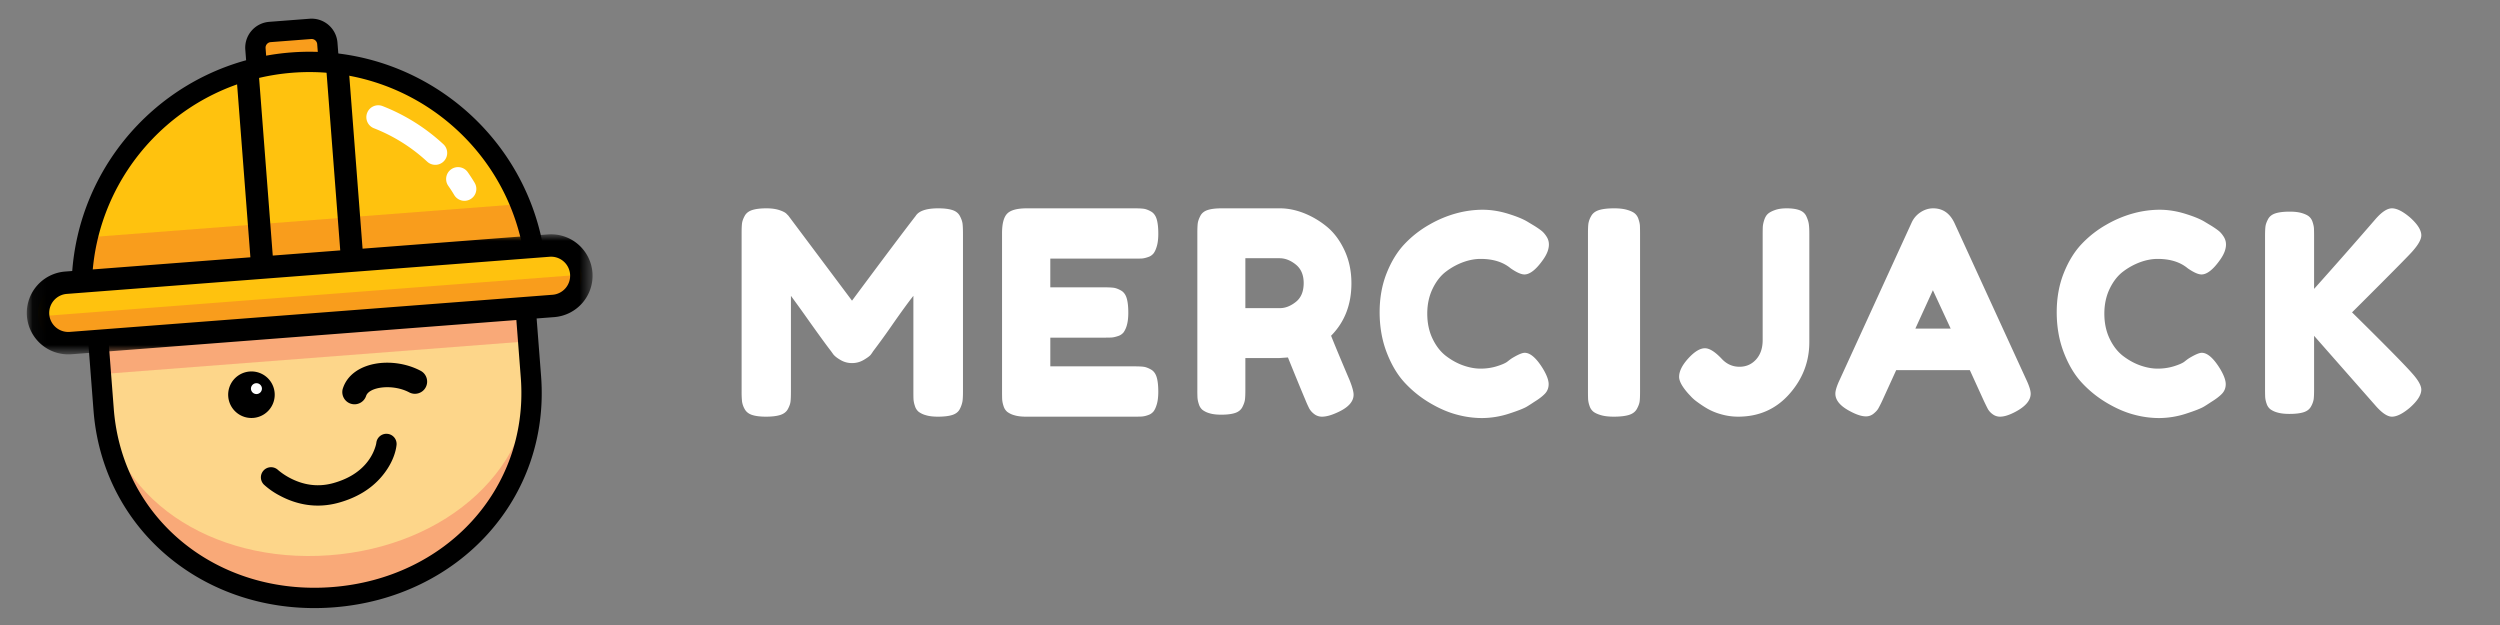 <svg width="192" height="48" fill="none" xmlns="http://www.w3.org/2000/svg"><rect width="100%" height="100%" fill="#808080" stroke="none"/><path fill-rule="evenodd" clip-rule="evenodd" d="M72.062 16c.445 0 .804.044 1.076.131.273.088.466.241.581.46.115.219.183.416.205.59.021.176.032.431.032.767v12.148c0 .336-.014.587-.043.755a2.048 2.048 0 0 1-.204.57c-.108.21-.298.36-.57.448-.273.087-.64.131-1.098.131-.373 0-.682-.036-.925-.11a1.68 1.68 0 0 1-.56-.262.915.915 0 0 1-.29-.449 1.988 1.988 0 0 1-.108-.503c-.008-.139-.01-.346-.01-.624V22.72c-.36.452-.883 1.17-1.572 2.155a55.964 55.964 0 0 1-1.528 2.113c-.043.073-.1.157-.172.251-.072.095-.247.227-.527.394-.28.168-.585.252-.915.252-.315 0-.606-.077-.87-.23-.266-.153-.457-.302-.571-.448l-.172-.241c-.287-.365-.854-1.142-1.7-2.331a108.895 108.895 0 0 0-1.378-1.915v7.376c0 .336-.01.587-.032.755-.021.168-.09.358-.204.57-.115.21-.309.36-.581.448-.273.087-.639.131-1.098.131-.445 0-.8-.044-1.065-.131-.265-.088-.456-.238-.57-.449a1.66 1.66 0 0 1-.204-.58 6.993 6.993 0 0 1-.033-.788V17.904c0-.335.01-.587.032-.755.022-.167.09-.357.205-.569.114-.211.308-.361.58-.449.273-.087.64-.131 1.098-.131.388 0 .721.048 1.001.142.28.095.463.194.549.296l.129.131 4.885 6.523c2.438-3.284 4.067-5.45 4.884-6.501.244-.394.825-.591 1.743-.591ZM80.663 28.136h6.45c.321 0 .562.011.723.033.16.022.345.091.555.208.209.116.356.313.44.589.083.276.125.648.125 1.113 0 .379-.035.691-.105.939-.07.247-.153.436-.251.567a.875.875 0 0 1-.43.295 1.82 1.82 0 0 1-.481.11c-.133.007-.332.01-.597.01H78.8c-.363 0-.663-.036-.9-.11a1.622 1.622 0 0 1-.545-.261.913.913 0 0 1-.283-.448 2.033 2.033 0 0 1-.105-.502c-.006-.138-.01-.345-.01-.622V17.921c0-.742.133-1.248.398-1.517.265-.27.768-.404 1.508-.404h8.251c.321 0 .562.011.723.033.16.022.345.09.555.207.209.117.356.313.44.59.083.276.125.647.125 1.113 0 .378-.035.691-.105.938-.07.248-.153.437-.251.568a.877.877 0 0 1-.43.295c-.188.065-.349.102-.481.109-.133.007-.332.01-.597.01h-6.43v2.205h4.147c.322 0 .562.011.723.033.16.022.346.091.555.207.21.117.356.314.44.59.083.276.125.647.125 1.113 0 .379-.035.691-.104.939a1.76 1.76 0 0 1-.252.567.877.877 0 0 1-.44.295c-.195.065-.36.102-.492.109-.133.008-.332.01-.597.01h-4.104v2.205ZM95.644 23.664h2.666c.403 0 .806-.158 1.209-.476.402-.317.604-.8.604-1.45 0-.621-.202-1.094-.604-1.419-.403-.325-.82-.487-1.25-.487h-2.625v3.832Zm8 5.521c.208.52.312.896.312 1.126 0 .549-.43 1.01-1.291 1.386-.445.202-.82.303-1.125.303a.96.96 0 0 1-.615-.206 1.366 1.366 0 0 1-.375-.422 8.21 8.21 0 0 1-.302-.671c-.306-.722-.75-1.804-1.334-3.248l-.645.044h-2.625v2.446c0 .332-.01.581-.032.747-.02.166-.087.357-.197.574-.112.216-.3.368-.563.454-.264.087-.618.13-1.063.13-.36 0-.66-.035-.895-.108a1.61 1.61 0 0 1-.542-.26.906.906 0 0 1-.281-.444 2.012 2.012 0 0 1-.105-.497 13.25 13.25 0 0 1-.01-.617V17.905c0-.332.01-.58.031-.747.021-.166.087-.357.198-.574.111-.216.299-.368.563-.454.263-.087.618-.13 1.062-.13h4.5c.584 0 1.184.12 1.802.357a6.584 6.584 0 0 1 1.761 1.029c.555.447 1.014 1.053 1.375 1.818.361.766.541 1.617.541 2.555 0 1.631-.52 2.974-1.562 4.027.305.765.778 1.898 1.417 3.4ZM115.98 27.607l.124-.086c.468-.284.799-.426.992-.426.427 0 .889.398 1.385 1.194.303.498.455.904.455 1.216 0 .285-.094.527-.28.726-.186.199-.464.412-.836.64-.125.085-.3.2-.528.34-.227.143-.692.328-1.395.556a6.81 6.81 0 0 1-2.108.34 7.431 7.431 0 0 1-1.911-.266c-.669-.177-1.358-.476-2.067-.896a8.563 8.563 0 0 1-1.912-1.536c-.565-.604-1.03-1.38-1.395-2.325-.365-.946-.548-1.98-.548-3.104 0-1.095.179-2.094.537-2.997.359-.903.817-1.65 1.375-2.24a8.103 8.103 0 0 1 1.912-1.494 8.753 8.753 0 0 1 2.098-.874 7.814 7.814 0 0 1 1.973-.267c.648 0 1.306.103 1.974.31.668.206 1.175.415 1.519.629l.496.298c.248.157.437.288.568.395.131.107.255.253.372.437.118.185.176.384.176.598 0 .355-.144.74-.434 1.152-.537.768-1.02 1.151-1.447 1.151-.248 0-.599-.156-1.054-.469-.578-.483-1.35-.725-2.315-.725-.427 0-.868.082-1.322.245a5.086 5.086 0 0 0-1.313.715c-.42.313-.768.754-1.043 1.322-.276.57-.414 1.21-.414 1.92 0 .726.138 1.373.414 1.942.275.569.626 1.013 1.054 1.333.427.32.868.559 1.323.715.454.157.888.235 1.301.235.427 0 .83-.057 1.21-.17.379-.115.651-.228.816-.342l.248-.192ZM167.98 27.607l.124-.086c.468-.284.799-.426.992-.426.427 0 .889.398 1.385 1.194.303.498.455.904.455 1.216 0 .285-.094.527-.28.726-.186.199-.464.412-.836.64-.125.085-.3.2-.528.34-.227.143-.692.328-1.395.556a6.81 6.81 0 0 1-2.108.34 7.431 7.431 0 0 1-1.911-.266c-.669-.177-1.358-.476-2.067-.896a8.563 8.563 0 0 1-1.912-1.536c-.565-.604-1.03-1.38-1.395-2.325-.365-.946-.548-1.98-.548-3.104 0-1.095.179-2.094.537-2.997.359-.903.817-1.65 1.375-2.24a8.103 8.103 0 0 1 1.912-1.494 8.753 8.753 0 0 1 2.098-.874 7.814 7.814 0 0 1 1.973-.267c.648 0 1.306.103 1.974.31.668.206 1.175.415 1.519.629l.496.298c.248.157.437.288.568.395.131.107.255.253.372.437.118.185.176.384.176.598 0 .355-.144.74-.434 1.152-.537.768-1.02 1.151-1.447 1.151-.248 0-.599-.156-1.054-.469-.578-.483-1.35-.725-2.315-.725-.427 0-.868.082-1.322.245a5.086 5.086 0 0 0-1.313.715c-.42.313-.768.754-1.043 1.322-.276.57-.414 1.21-.414 1.92 0 .726.138 1.373.414 1.942.275.569.626 1.013 1.054 1.333.427.32.868.559 1.323.715.454.157.888.235 1.301.235.427 0 .83-.057 1.21-.17.379-.115.651-.228.816-.342l.248-.192ZM121.956 17.92c0-.334.011-.585.034-.752a1.71 1.71 0 0 1 .215-.579c.12-.218.324-.37.61-.458.286-.087.67-.131 1.152-.131.392 0 .716.037.972.11.256.072.452.16.588.261a.918.918 0 0 1 .305.448c.067.196.105.364.113.502.007.138.011.345.011.622v12.136c0 .35-.011.604-.034.764-.023.16-.094.35-.214.568-.121.218-.325.37-.611.458-.286.087-.67.131-1.152.131-.392 0-.716-.036-.972-.11-.256-.072-.452-.16-.587-.261a.91.91 0 0 1-.306-.448 1.956 1.956 0 0 1-.113-.502 13.273 13.273 0 0 1-.011-.622V17.921ZM137.215 16c.405 0 .732.047.982.14.25.093.425.248.526.463.101.215.165.413.192.592.027.18.041.427.041.743v8.334c0 1.507-.513 2.84-1.538 3.994-1.026 1.156-2.335 1.734-3.928 1.734-.445 0-.88-.061-1.305-.183a4.582 4.582 0 0 1-1.073-.441 8.651 8.651 0 0 1-.779-.517 3.101 3.101 0 0 1-.507-.452l-.162-.173c-.472-.53-.708-.961-.708-1.292 0-.43.236-.904.708-1.421.473-.517.898-.775 1.276-.775.351 0 .782.273 1.295.818.378.402.83.603 1.357.603.512 0 .937-.187 1.275-.56.337-.373.506-.869.506-1.486v-8.054c0-.272.003-.484.01-.635.007-.15.044-.33.111-.538.068-.208.162-.366.284-.474.121-.108.303-.205.546-.29.243-.087.54-.13.891-.13ZM148.446 22.288l-1.347 2.95h2.714l-1.367-2.95Zm1.653-5.168 5.51 12.016c.231.488.347.854.347 1.098 0 .517-.395.984-1.184 1.4-.462.244-.85.366-1.163.366a.937.937 0 0 1-.582-.194 1.265 1.265 0 0 1-.367-.409 20.03 20.03 0 0 1-.316-.646l-1.061-2.326h-5.654l-1.061 2.326a9.38 9.38 0 0 1-.316.625c-.075.129-.198.262-.367.398a.91.91 0 0 1-.582.204c-.313 0-.701-.122-1.163-.366-.79-.401-1.184-.861-1.184-1.378 0-.244.115-.61.347-1.098l5.51-12.038c.15-.33.378-.595.684-.797.306-.2.629-.301.969-.301.735 0 1.279.373 1.633 1.12ZM180.637 23.99s3.709 3.638 4.617 4.683c.468.523.702.94.702 1.25 0 .41-.298.876-.893 1.399-.54.452-.993.678-1.362.678-.355 0-.788-.297-1.298-.89l-4.681-5.32v4.133c0 .34-.011.587-.032.742a1.705 1.705 0 0 1-.202.55c-.114.213-.305.361-.575.446-.269.085-.631.127-1.085.127-.369 0-.673-.035-.915-.106a1.682 1.682 0 0 1-.553-.254.89.89 0 0 1-.287-.435 1.886 1.886 0 0 1-.106-.487 11.323 11.323 0 0 1-.011-.604V18.119c0-.325.011-.568.032-.73.021-.163.088-.35.202-.563.113-.211.305-.36.575-.444.269-.085.631-.128 1.085-.128.368 0 .673.036.915.106.241.071.425.156.553.255a.892.892 0 0 1 .287.434c.064.19.099.353.106.488.007.134.011.335.011.603v4.048a413.472 413.472 0 0 0 4.681-5.319c.496-.58.929-.869 1.298-.869s.822.226 1.362.678c.595.523.893.99.893 1.399 0 .31-.234.728-.702 1.25-.397.466-4.617 4.662-4.617 4.662Z" fill="#fff"/><path fill-rule="evenodd" clip-rule="evenodd" d="m24.098 5.597-3.105.24a1.212 1.212 0 0 1-1.301-1.116l-.074-.964a1.212 1.212 0 0 1 1.115-1.301l3.105-.239a1.212 1.212 0 0 1 1.301 1.115l.075.964a1.212 1.212 0 0 1-1.116 1.301Z" fill="#F99D1C"/><path fill-rule="evenodd" clip-rule="evenodd" d="M23.778 1.439a1.993 1.993 0 0 1 2.127 1.717l.013.116.074.965a.78.78 0 0 1-1.546.204l-.011-.085-.074-.964a.43.43 0 0 0-.4-.396h-.063l-3.105.239a.431.431 0 0 0-.397.398v.064l.074.964a.78.78 0 0 1-1.546.205l-.01-.085-.075-.964a1.993 1.993 0 0 1 1.718-2.127l.116-.013 3.105-.238Z" fill="#000"/><path fill-rule="evenodd" clip-rule="evenodd" d="m40.155 20.873.62 8.064c.697 9.062-6.14 16.232-15.203 16.929-9.061.697-16.915-5.342-17.613-14.404l-.62-8.065" fill="#F9A978"/><path fill-rule="evenodd" clip-rule="evenodd" d="m40.204 20.938.51 7.004c.572 7.87-6.37 14.043-15.434 14.703-9.065.659-16.82-4.445-17.393-12.316l-.51-7.004" fill="#FDD68A"/><path fill-rule="evenodd" clip-rule="evenodd" d="M40.936 26.182 7.193 28.778l-.196-2.55 33.743-2.596.196 2.55Z" fill="#F9A978"/><path fill-rule="evenodd" clip-rule="evenodd" d="M6.285 21.616c.3-8.781 7.163-16.12 16.129-16.81 8.967-.69 16.873 5.515 18.511 14.15M6.327 23.575c-.05-.66-.064-1.313-.042-1.959l.042 1.959Z" fill="#FFC20E"/><path fill-rule="evenodd" clip-rule="evenodd" d="M40.383 18.997 6.641 21.593l-.257-3.337 33.742-2.596.257 3.337Z" fill="#F99D1C"/><path fill-rule="evenodd" clip-rule="evenodd" d="M35.74 15.42a.913.913 0 0 1-.856-.443 11.27 11.27 0 0 0-.471-.726.914.914 0 0 1 1.493-1.053c.193.274.377.558.548.844a.913.913 0 0 1-.714 1.378ZM33.5 12.656a.911.911 0 0 1-.693-.242 12.98 12.98 0 0 0-4.093-2.566.913.913 0 0 1 .672-1.699 14.804 14.804 0 0 1 4.666 2.928.913.913 0 0 1-.552 1.58Z" fill="#fff"/><path fill-rule="evenodd" clip-rule="evenodd" d="M27.069 20.214a.86.86 0 0 1-.924-.792L25.056 5.274a.86.86 0 1 1 1.717-.132L27.86 19.29a.86.86 0 0 1-.792.924ZM20.17 20.745a.861.861 0 0 1-.925-.792L18.157 5.805a.861.861 0 0 1 1.717-.132l1.088 14.148a.861.861 0 0 1-.792.924Z" fill="#000"/><path fill-rule="evenodd" clip-rule="evenodd" d="M42.422 23.689 5.528 26.527a2.417 2.417 0 1 1-.371-4.82l36.894-2.839a2.417 2.417 0 1 1 .371 4.82Z" fill="#F99D1C"/><path fill-rule="evenodd" clip-rule="evenodd" d="M44.647 21.093 2.932 24.302a2.417 2.417 0 0 1 2.225-2.596l36.894-2.838a2.417 2.417 0 0 1 2.596 2.225Z" fill="#FFC20E"/><mask id="a" style="mask-type:alpha" maskUnits="userSpaceOnUse" x="2" y="17" width="44" height="11"><path fill-rule="evenodd" clip-rule="evenodd" d="M2.058 17.993h43.45v9.223H2.058v-9.223Z" fill="#fff"/></mask><g mask="url(#a)"><path fill-rule="evenodd" clip-rule="evenodd" d="M5.13 22.572a1.465 1.465 0 0 0-1.346 1.571 1.465 1.465 0 0 0 1.571 1.347l37.08-2.852a1.465 1.465 0 0 0 1.347-1.572 1.465 1.465 0 0 0-1.572-1.347L5.13 22.572Zm37.437 1.782-37.08 2.853a3.189 3.189 0 0 1-3.42-2.932A3.189 3.189 0 0 1 5 20.855l37.08-2.852a3.189 3.189 0 0 1 3.42 2.931 3.189 3.189 0 0 1-2.932 3.42Z" fill="#000"/></g><path fill-rule="evenodd" clip-rule="evenodd" d="M40.31 22.882a.781.781 0 0 1 .826.634l.011.084.407 5.277c.72 9.363-6.29 17.026-15.922 17.767-9.535.734-17.569-5.63-18.427-14.842l-.024-.28-.406-5.277a.78.78 0 0 1 1.546-.205l.011.085.406 5.277c.652 8.479 7.98 14.362 16.774 13.685 8.706-.67 15.01-7.473 14.502-15.836l-.018-.254-.406-5.277a.78.78 0 0 1 .72-.838ZM22.354 4.028c9.298-.715 17.614 5.692 19.338 14.782a.78.78 0 1 1-1.535.291c-1.576-8.31-9.18-14.17-17.683-13.516-8.502.654-15.12 7.606-15.409 16.058a.78.78 0 0 1-1.56-.053c.315-9.246 7.552-16.847 16.849-17.562Z" fill="#000"/><path fill-rule="evenodd" clip-rule="evenodd" d="M29.764 33.32a.78.78 0 0 1 .69.862c-.073.658-.407 1.575-1.196 2.48-.766.88-1.837 1.554-3.24 1.944-1.65.46-3.2.18-4.562-.558a5.692 5.692 0 0 1-1.155-.801.78.78 0 0 1 1.002-1.195l.12.102a5.012 5.012 0 0 0 .779.521c1.03.56 2.177.767 3.397.427 1.11-.31 1.917-.817 2.482-1.466.325-.373.55-.77.694-1.166.06-.161.095-.291.113-.378l.014-.082a.781.781 0 0 1 .777-.695l.085.005ZM21.093 30.178a1.787 1.787 0 1 1-3.564.273 1.787 1.787 0 0 1 3.564-.273Z" fill="#000"/><path fill-rule="evenodd" clip-rule="evenodd" d="M20.114 29.794a.422.422 0 1 1-.841.064.422.422 0 0 1 .84-.064Z" fill="#fff"/><path fill-rule="evenodd" clip-rule="evenodd" d="M26.338 29.818c.684-2.069 3.821-2.479 5.968-1.34a.937.937 0 0 1-.878 1.656c-1.262-.67-3.078-.432-3.311.273a.937.937 0 0 1-1.78-.59Z" fill="#000"/></svg>